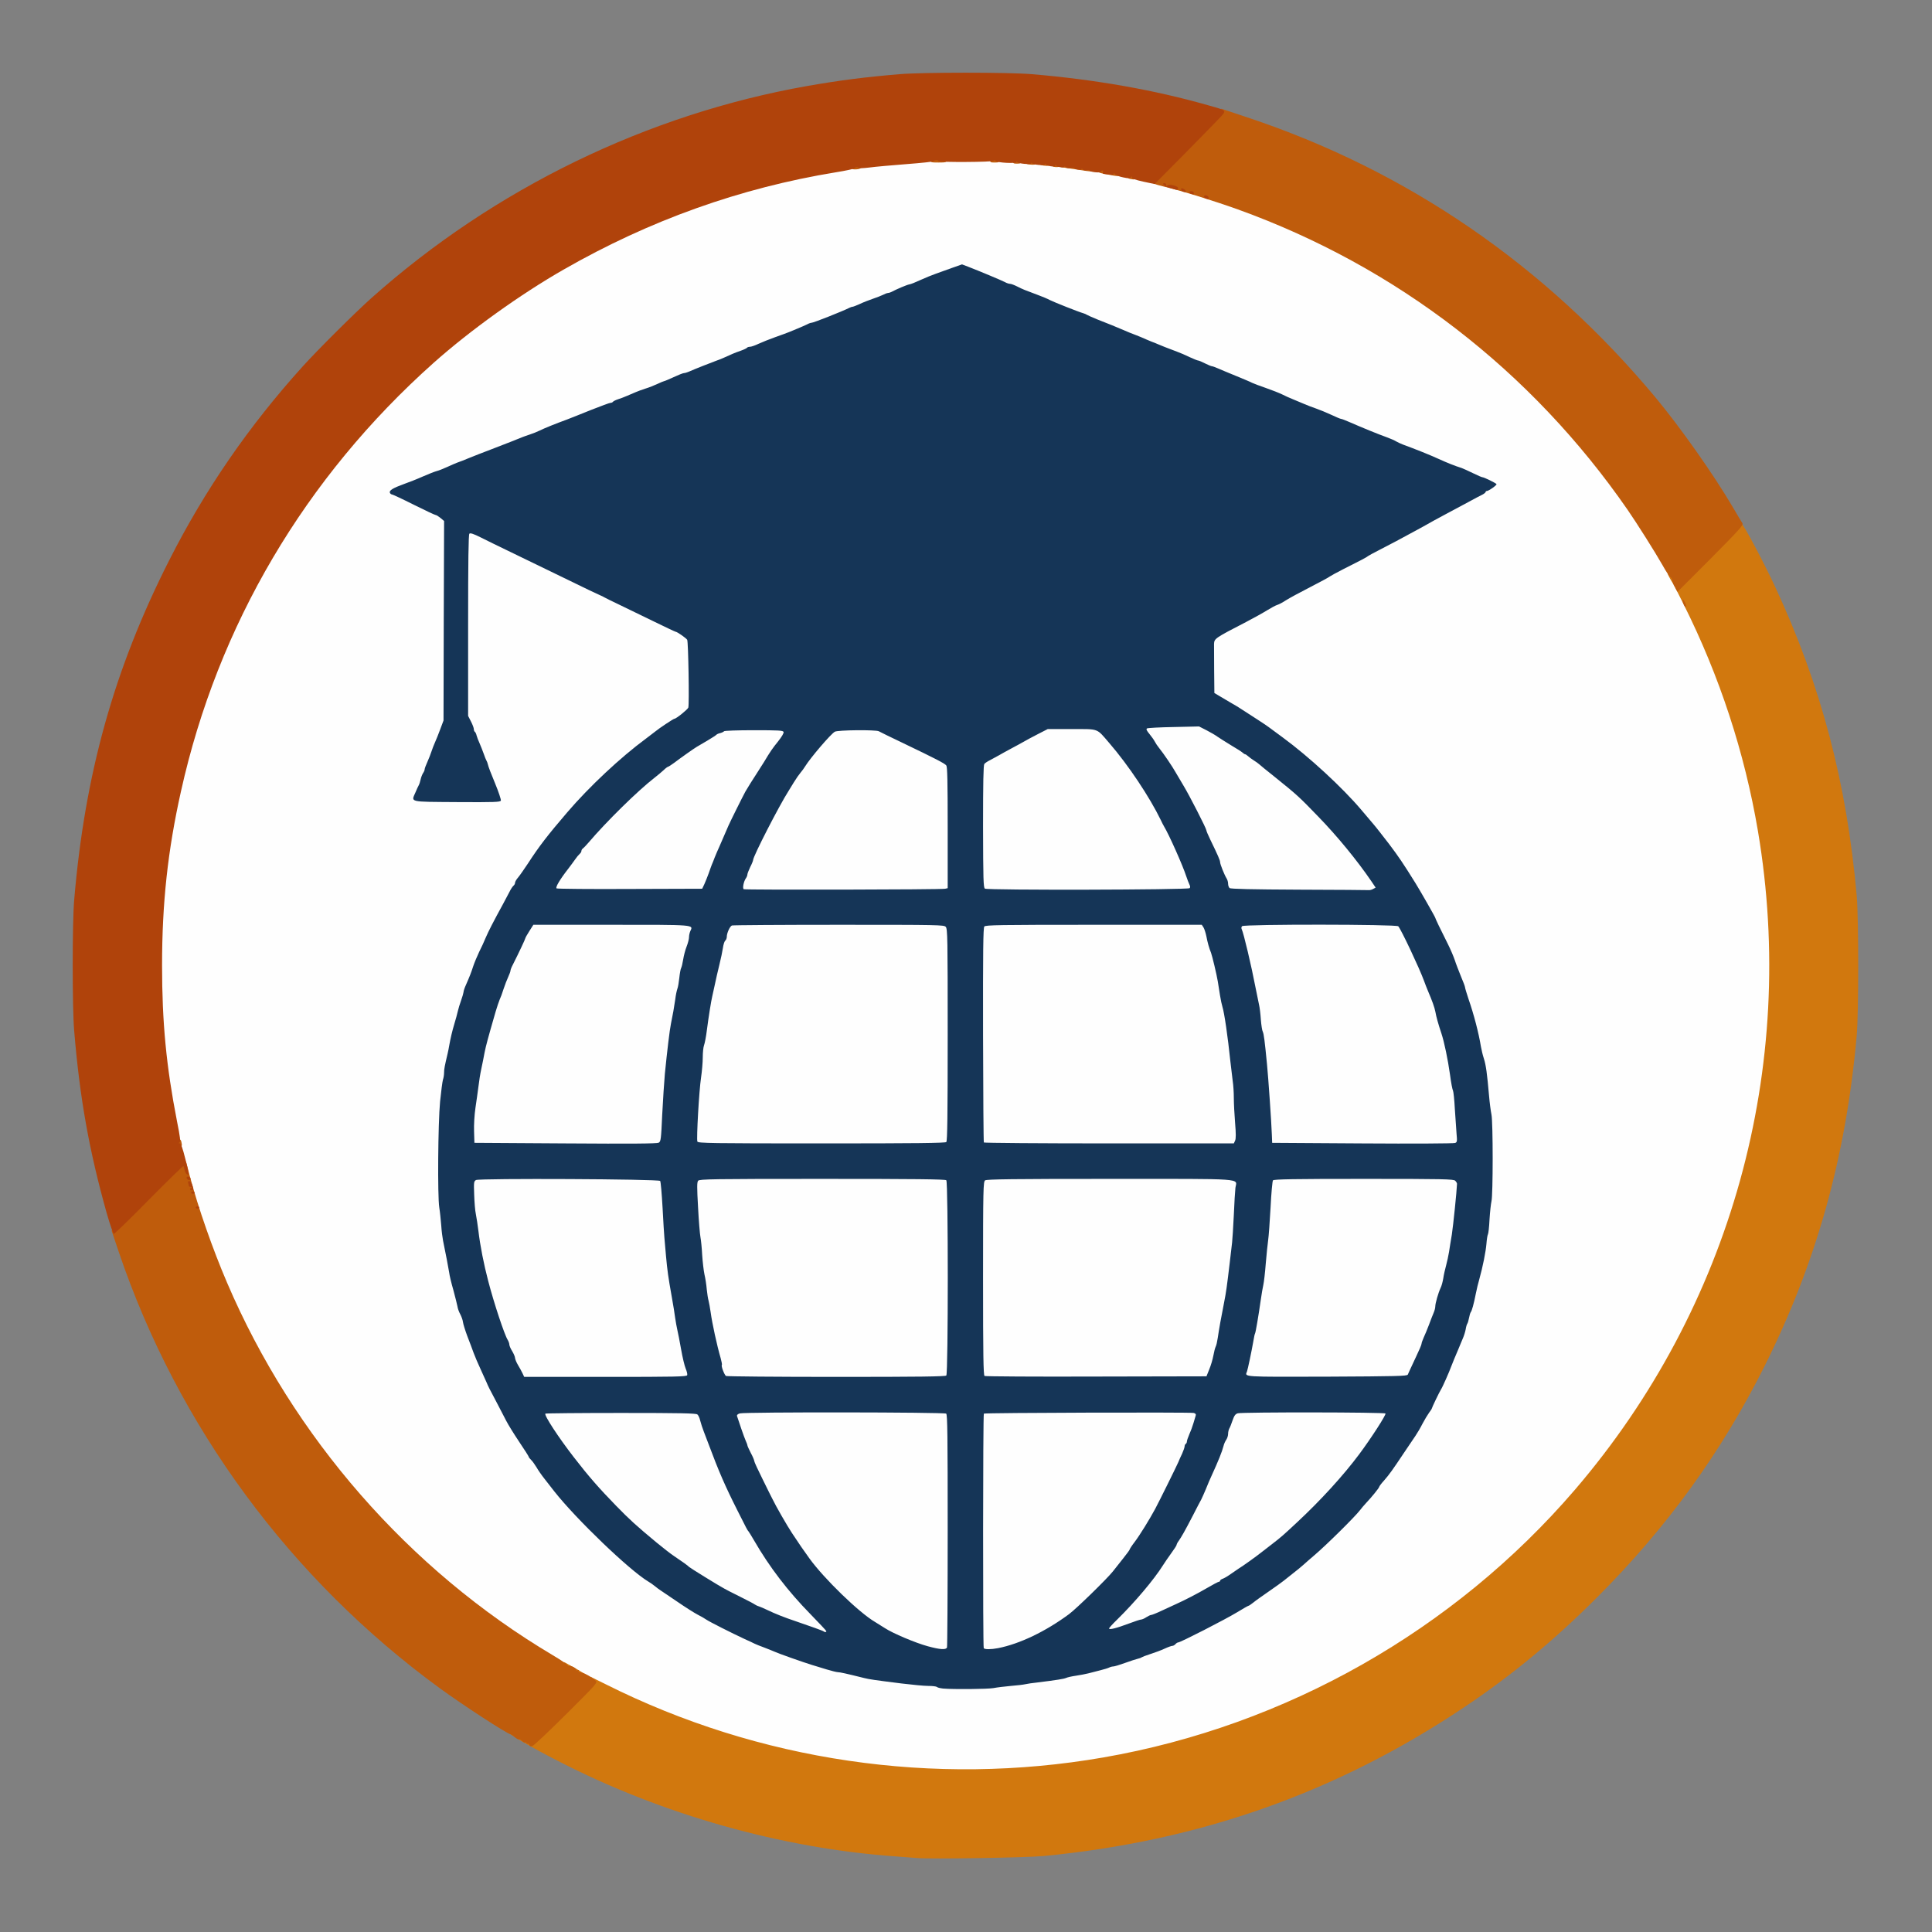 <svg xmlns="http://www.w3.org/2000/svg" style="transform: none; transform-origin: 50% 50%; cursor: move;" width="40" height="40" viewBox="0 0 16880 16880">
  <rect x="0" y="0" width="16880" height="16880" fill="#808080" stroke="none"/>
  <g id="l2FkV4CplD5yT3WNAwwmiOr" fill="rgb(254,254,254)" style="transform: none;">
    <g style="transform: none;">
      <path id="ps9rxqLh3" d="M8030 15480 c-473 -28 -882 -90 -1340 -205 -1911 -478 -3537 -1747 -4474 -3493 -468 -871 -733 -1791 -818 -2837 -16 -195 -15 -827 1 -1025 113 -1410 577 -2648 1405 -3748 644 -856 1491 -1560 2456 -2042 837 -418 1667 -649 2614 -727 249 -20 830 -23 1066 -4 698 54 1283 177 1907 402 1605 578 2919 1697 3761 3200 425 759 715 1647 826 2529 75 595 72 1289 -9 1885 -143 1042 -528 2062 -1108 2935 -840 1263 -2045 2207 -3477 2725 -573 207 -1169 336 -1800 391 -207 18 -804 26 -1010 14z m620 -761 c30 -6 98 -14 152 -19 53 -4 110 -11 127 -15 17 -4 64 -11 104 -15 168 -21 233 -31 252 -40 11 -5 49 -14 85 -19 36 -5 85 -15 110 -21 25 -7 72 -19 105 -27 33 -8 68 -19 77 -24 10 -5 26 -9 35 -9 10 0 56 -14 103 -31 47 -17 96 -33 110 -36 14 -3 30 -9 35 -13 6 -4 40 -17 77 -29 38 -12 92 -32 122 -46 30 -14 61 -25 69 -25 8 0 20 -7 27 -15 7 -8 18 -15 24 -15 20 0 412 -201 514 -263 51 -31 96 -57 100 -57 4 0 23 -13 42 -28 19 -16 80 -59 135 -97 55 -38 114 -80 131 -94 17 -14 55 -44 83 -66 29 -22 69 -55 89 -73 20 -19 63 -55 94 -82 105 -89 355 -336 401 -396 12 -16 35 -43 50 -59 51 -54 117 -135 117 -144 0 -4 19 -30 43 -56 47 -54 74 -92 176 -245 39 -58 83 -123 98 -145 15 -22 43 -69 61 -105 19 -36 45 -79 58 -97 13 -17 24 -34 24 -37 0 -7 67 -146 80 -166 13 -19 73 -155 89 -200 7 -19 19 -48 26 -65 7 -16 24 -57 38 -90 13 -33 32 -76 40 -96 9 -21 19 -54 23 -75 3 -22 10 -43 14 -49 4 -5 11 -28 15 -50 4 -22 11 -45 15 -50 10 -12 26 -69 45 -165 7 -36 20 -90 29 -120 32 -115 57 -242 63 -312 3 -40 9 -77 13 -83 4 -5 11 -65 15 -133 4 -68 11 -138 16 -155 13 -44 12 -641 -1 -703 -6 -27 -15 -98 -20 -159 -17 -193 -27 -269 -45 -325 -10 -30 -21 -77 -26 -105 -19 -118 -62 -283 -109 -418 -16 -49 -30 -94 -30 -101 0 -6 -16 -50 -36 -96 -19 -47 -44 -111 -54 -143 -11 -32 -37 -93 -58 -135 -70 -139 -112 -227 -112 -233 0 -6 -136 -244 -173 -303 -107 -172 -147 -231 -230 -341 -55 -71 -116 -150 -138 -175 -21 -25 -69 -81 -106 -125 -164 -194 -458 -465 -686 -632 -62 -45 -116 -86 -122 -90 -5 -5 -48 -33 -95 -64 -47 -30 -105 -68 -130 -84 -25 -17 -52 -33 -60 -38 -8 -4 -35 -20 -60 -35 -25 -15 -64 -38 -88 -52 l-42 -25 -2 -200 c-4 -327 -5 -312 17 -334 21 -20 65 -45 263 -147 67 -35 150 -81 185 -103 34 -21 73 -42 87 -46 14 -4 48 -22 75 -40 28 -18 122 -69 210 -114 88 -45 167 -88 175 -95 8 -6 58 -33 110 -60 146 -73 215 -109 220 -116 3 -3 52 -30 109 -59 57 -29 120 -62 140 -73 20 -11 77 -42 126 -68 82 -44 133 -72 205 -113 14 -8 66 -36 115 -62 50 -26 133 -71 185 -99 52 -28 107 -58 123 -65 15 -8 27 -18 27 -23 0 -4 6 -8 13 -8 7 0 18 -5 25 -12 9 -9 5 -16 -18 -30 -17 -10 -37 -18 -44 -18 -8 0 -47 -16 -87 -36 -41 -20 -85 -40 -99 -45 -60 -19 -121 -43 -200 -79 -76 -35 -209 -88 -313 -126 -21 -8 -48 -21 -60 -28 -12 -8 -49 -24 -82 -36 -78 -28 -212 -83 -329 -134 -32 -14 -63 -26 -69 -26 -6 0 -44 -16 -84 -35 -41 -19 -101 -44 -133 -55 -33 -11 -79 -29 -102 -39 -24 -10 -68 -29 -98 -41 -30 -12 -75 -32 -100 -45 -25 -12 -88 -37 -140 -55 -52 -18 -106 -38 -120 -45 -14 -8 -77 -34 -140 -60 -63 -26 -134 -55 -158 -66 -23 -10 -47 -19 -53 -19 -6 0 -33 -11 -61 -25 -27 -14 -54 -25 -60 -25 -6 0 -40 -14 -75 -30 -35 -17 -83 -38 -106 -46 -98 -37 -134 -51 -171 -67 -21 -9 -40 -17 -42 -17 -2 0 -27 -11 -56 -23 -29 -13 -69 -30 -88 -37 -35 -13 -78 -30 -135 -55 -36 -16 -103 -43 -210 -85 -44 -18 -84 -36 -90 -40 -5 -4 -19 -10 -30 -13 -40 -11 -259 -98 -294 -116 -20 -11 -63 -29 -96 -41 -124 -46 -141 -53 -186 -76 -26 -13 -54 -24 -64 -24 -9 0 -29 -6 -43 -14 -39 -21 -216 -96 -289 -122 l-62 -22 -68 24 c-37 14 -94 34 -127 45 -32 11 -97 38 -144 60 -46 21 -91 39 -99 39 -13 0 -102 37 -145 61 -10 5 -23 9 -30 9 -7 0 -26 7 -43 16 -16 8 -57 24 -90 35 -33 11 -84 31 -113 45 -29 13 -57 24 -62 24 -6 0 -18 4 -28 9 -59 30 -314 131 -331 131 -7 0 -25 6 -39 14 -15 7 -52 24 -82 36 -30 12 -64 27 -75 31 -11 5 -63 24 -117 43 -53 19 -121 46 -151 60 -29 14 -63 26 -75 26 -11 0 -23 4 -26 9 -3 4 -27 16 -53 25 -52 18 -89 34 -143 59 -19 9 -53 23 -75 30 -46 17 -184 71 -233 93 -18 8 -39 14 -47 14 -8 0 -48 16 -89 35 -41 19 -79 35 -83 35 -4 0 -30 11 -58 24 -27 13 -75 32 -105 41 -30 10 -68 23 -85 31 -16 7 -50 21 -75 32 -25 11 -62 25 -82 31 -21 7 -40 17 -43 22 -4 5 -13 9 -22 9 -8 0 -83 28 -167 61 -83 34 -178 71 -211 84 -101 37 -198 76 -240 97 -22 11 -60 26 -85 34 -25 8 -54 19 -65 23 -33 14 -142 57 -270 106 -66 25 -154 59 -195 76 -41 17 -88 35 -105 41 -16 6 -52 21 -80 34 -27 13 -78 33 -112 44 -35 11 -98 36 -140 56 -43 20 -98 42 -123 50 -113 37 -120 27 77 125 98 49 183 89 190 89 6 0 25 12 42 26 l31 26 -3 901 -2 902 -28 75 c-15 41 -36 93 -46 115 -10 22 -24 58 -31 80 -7 22 -23 63 -36 92 -13 28 -24 58 -24 65 0 8 -6 22 -14 33 -7 11 -17 36 -21 55 -4 19 -11 41 -16 50 -20 39 -39 84 -36 87 2 2 157 2 344 1 l340 -3 -50 -120 c-27 -66 -52 -131 -54 -145 -3 -14 -9 -29 -13 -35 -3 -5 -15 -32 -24 -60 -10 -27 -26 -69 -36 -91 -11 -23 -22 -54 -26 -68 -3 -14 -10 -29 -15 -32 -5 -3 -9 -13 -9 -23 0 -10 -11 -40 -25 -67 l-25 -49 0 -821 c0 -624 3 -823 12 -832 22 -22 66 -13 155 32 48 24 158 78 243 119 161 78 548 266 705 342 50 24 97 46 105 49 8 3 22 10 30 15 8 5 67 34 130 64 63 31 199 96 301 146 102 50 189 91 193 91 11 0 90 54 103 70 8 11 12 103 12 328 0 172 -2 319 -5 327 -6 15 -108 95 -122 95 -8 0 -136 85 -164 109 -7 6 -46 36 -85 65 -110 81 -145 110 -308 257 -287 260 -538 550 -722 833 -32 48 -70 103 -86 121 -15 18 -27 39 -27 48 0 8 -6 20 -14 26 -8 7 -24 31 -35 54 -12 23 -36 69 -54 102 -85 155 -130 243 -153 297 -13 32 -39 89 -58 126 -18 38 -41 93 -51 123 -19 59 -31 89 -63 162 -12 26 -22 55 -22 65 -1 9 -10 42 -21 72 -11 30 -24 73 -29 95 -5 22 -18 72 -30 110 -11 39 -29 113 -40 165 -11 52 -26 126 -35 165 -8 38 -15 83 -15 99 0 16 -4 43 -10 60 -5 17 -16 101 -25 186 -18 181 -22 768 -6 870 5 36 12 106 16 155 3 50 11 110 16 135 26 121 51 250 59 300 4 30 20 98 35 150 15 52 29 109 32 125 3 17 16 52 29 79 13 28 24 59 24 71 0 11 14 56 31 100 17 44 41 109 54 145 12 36 41 106 64 155 23 50 47 101 53 115 12 30 26 58 91 180 27 52 63 121 80 154 16 32 67 114 113 183 46 68 84 128 84 132 0 4 9 16 20 26 11 10 32 39 47 64 14 25 46 71 70 101 24 30 62 79 85 109 192 244 658 691 822 789 16 9 43 28 60 42 17 14 38 30 47 35 9 6 74 50 145 98 71 49 152 100 179 114 28 14 61 33 75 43 27 19 223 118 335 170 39 17 78 36 88 41 9 5 47 20 85 34 37 14 76 30 87 35 23 12 257 95 330 117 28 8 85 26 128 39 43 13 87 24 98 24 17 0 73 12 229 51 49 12 83 17 330 48 91 11 194 21 231 21 36 0 69 4 75 9 5 6 29 11 54 14 92 8 327 5 380 -4z"/>
      <path id="p188PKExw1" d="M8075 14413 c-107 -29 -305 -113 -372 -157 -27 -17 -66 -42 -88 -55 -139 -81 -447 -380 -573 -555 -68 -95 -70 -98 -152 -221 -43 -65 -141 -235 -171 -298 -8 -15 -47 -93 -86 -173 -40 -80 -73 -151 -73 -159 0 -7 -13 -39 -30 -70 -16 -31 -30 -62 -30 -67 0 -5 -7 -24 -15 -41 -32 -71 -77 -214 -79 -251 -1 -35 2 -41 24 -47 14 -4 437 -7 940 -8 700 -1 919 2 928 11 9 9 12 256 12 1049 0 571 -3 1044 -6 1053 -9 24 -121 19 -229 -11z"/>
      <path id="pUdQhiOqm" d="M8564 14429 c-8 -13 -6 -2101 2 -2109 8 -7 1863 -12 1892 -5 22 5 23 10 19 53 -5 57 -27 131 -56 194 -11 26 -21 54 -21 62 0 8 -4 18 -10 21 -5 3 -10 13 -10 22 0 9 -10 37 -21 62 -12 25 -28 60 -34 76 -16 37 -166 341 -203 410 -48 89 -134 229 -179 288 -24 31 -43 61 -43 65 0 4 -27 41 -60 82 -33 41 -72 91 -87 110 -49 62 -317 324 -383 373 -204 151 -431 260 -620 297 -65 13 -178 12 -186 -1z"/>
      <path id="p166I4ZRRK" d="M7167 14284 c-6 -6 -115 -45 -247 -90 -90 -30 -177 -64 -245 -97 -27 -13 -61 -28 -74 -32 -14 -4 -29 -12 -35 -16 -6 -5 -56 -32 -111 -59 -55 -27 -107 -54 -115 -58 -8 -5 -27 -15 -43 -23 -41 -21 -301 -182 -307 -189 -5 -8 -68 -53 -130 -94 -33 -22 -89 -66 -155 -120 -177 -147 -232 -197 -352 -320 -309 -316 -623 -736 -623 -831 0 -31 3 -35 33 -40 17 -3 327 -5 688 -3 524 2 659 6 672 16 9 7 20 32 25 55 6 23 20 67 32 97 12 30 30 78 40 105 89 239 147 372 252 580 34 66 68 134 76 150 9 17 18 32 22 35 3 3 25 39 49 80 134 232 295 442 492 643 129 132 139 145 139 179 0 37 -1 38 -38 38 -21 0 -41 -3 -45 -6z"/>
      <path id="pKOEiKofz" d="M9660 14231 c0 -39 5 -47 69 -109 156 -153 323 -350 402 -476 14 -23 47 -70 72 -105 26 -35 47 -68 47 -73 0 -5 8 -22 19 -36 25 -36 53 -85 124 -222 32 -63 65 -126 73 -140 7 -14 25 -54 40 -90 14 -36 36 -87 49 -115 59 -129 92 -210 105 -261 4 -18 15 -42 24 -55 9 -13 16 -36 16 -51 0 -16 5 -36 10 -46 6 -9 19 -42 29 -72 16 -46 24 -56 49 -62 17 -5 327 -7 689 -6 l658 3 3 38 c3 33 -7 54 -85 170 -204 307 -402 539 -694 811 -120 112 -136 126 -214 186 -38 30 -74 58 -80 62 -60 48 -178 132 -213 153 -9 6 -39 26 -67 46 -28 20 -60 39 -73 43 -12 4 -22 12 -22 17 0 5 -5 9 -11 9 -5 0 -51 24 -102 54 -84 49 -196 107 -272 141 -16 8 -69 32 -117 54 -48 23 -93 41 -100 41 -7 0 -26 9 -43 20 -16 11 -36 20 -44 20 -7 0 -62 18 -122 40 -59 22 -133 43 -164 46 l-55 7 0 -42z"/>
      <path id="pcVYFX6Hh" d="M4535 12028 c-9 -18 -26 -51 -40 -73 -13 -22 -24 -49 -25 -60 0 -11 -12 -38 -25 -60 -14 -22 -25 -48 -25 -58 0 -10 -7 -28 -14 -40 -27 -41 -120 -320 -171 -517 -38 -145 -70 -307 -85 -435 -6 -49 -16 -115 -22 -145 -7 -30 -14 -121 -16 -202 -3 -139 -2 -147 17 -158 14 -7 268 -10 841 -8 670 3 822 5 829 16 4 8 11 80 15 160 9 186 43 598 55 677 5 33 20 114 31 180 12 66 25 147 29 180 5 33 13 80 19 105 6 25 21 101 33 170 12 69 30 145 40 169 19 44 24 87 13 115 -6 14 -80 16 -745 16 l-739 0 -15 -32z"/>
      <path id="pPHJMcLly" d="M6313 12052 c-16 -10 -33 -56 -43 -117 -5 -27 -13 -68 -18 -90 -35 -145 -65 -290 -73 -350 -5 -38 -14 -83 -18 -100 -5 -16 -12 -61 -16 -100 -3 -38 -12 -97 -20 -130 -7 -33 -16 -109 -20 -168 -3 -59 -10 -131 -16 -160 -11 -61 -29 -336 -29 -458 0 -53 5 -90 12 -97 17 -17 2209 -17 2226 0 17 17 17 1749 0 1766 -9 9 -243 12 -992 12 -540 0 -986 -4 -993 -8z"/>
      <path id="pZmr7UOYN" d="M8572 12051 c-11 -6 -13 -173 -13 -882 0 -821 1 -874 17 -886 14 -10 238 -13 1120 -13 1018 0 1104 1 1119 17 15 14 16 30 10 112 -4 53 -11 173 -16 266 -5 94 -11 193 -14 220 -3 28 -13 109 -21 180 -24 202 -31 254 -49 345 -25 125 -45 237 -55 307 -5 34 -13 70 -19 80 -5 10 -14 45 -20 78 -6 33 -22 87 -36 120 l-24 60 -993 2 c-546 2 -999 -1 -1006 -6z"/>
      <path id="pwGCipLUM" d="M10864 12045 c-8 -20 0 -82 25 -200 12 -55 26 -127 32 -159 5 -33 12 -63 15 -67 5 -9 30 -155 49 -289 7 -52 18 -113 23 -135 5 -22 15 -105 21 -185 7 -80 16 -172 21 -205 5 -33 14 -161 21 -285 6 -124 16 -231 21 -237 8 -10 185 -13 824 -13 910 0 844 -6 844 73 -1 77 -29 371 -45 472 -9 55 -21 125 -25 155 -5 30 -16 82 -25 115 -9 33 -21 84 -25 114 -5 30 -15 68 -24 85 -20 43 -46 133 -46 162 0 13 -7 38 -15 56 -8 18 -26 65 -40 103 -15 39 -35 88 -46 111 -10 23 -19 47 -19 55 0 8 -21 57 -46 109 -25 52 -50 106 -56 120 -6 14 -14 32 -18 40 -6 13 -100 15 -734 18 -637 2 -727 0 -732 -13z"/>
      <path id="p0BgU3n38" d="M4910 10020 l-795 -5 -3 -130 c-2 -83 2 -168 12 -235 9 -58 20 -141 26 -185 5 -44 16 -114 25 -155 9 -41 22 -106 29 -145 13 -63 26 -113 96 -355 12 -41 28 -88 35 -105 8 -16 24 -59 35 -95 12 -36 30 -83 41 -106 10 -22 19 -46 19 -53 0 -6 8 -29 19 -49 55 -109 111 -228 111 -235 0 -4 16 -32 35 -62 l35 -55 709 0 c612 0 710 2 721 15 17 21 -2 161 -34 245 -10 25 -22 71 -27 103 -5 32 -13 66 -18 75 -5 9 -12 48 -16 87 -4 38 -11 80 -17 95 -5 14 -14 54 -18 90 -10 71 -22 137 -38 215 -10 49 -30 210 -52 425 -6 58 -16 215 -22 350 -10 224 -12 247 -30 263 -12 10 -33 16 -52 15 -17 -2 -389 -5 -826 -8z"/>
      <path id="pminVafPr" d="M11875 10020 l-790 -5 -3 -75 c-11 -290 -61 -861 -79 -896 -6 -10 -13 -58 -17 -107 -3 -48 -11 -106 -16 -130 -5 -23 -23 -109 -40 -192 -41 -205 -54 -264 -85 -375 -15 -52 -29 -110 -32 -128 -11 -66 -53 -62 722 -62 550 0 705 3 712 13 28 34 184 366 223 472 12 33 28 74 35 90 40 94 58 145 66 185 8 45 24 103 53 190 24 72 56 225 75 360 9 70 21 132 26 140 4 7 12 77 16 154 5 78 11 188 15 245 6 94 5 106 -11 118 -11 7 -33 12 -49 11 -17 -2 -386 -5 -821 -8z"/>
      <path id="pJgLIQ4gZ" d="M6063 10003 c-10 -25 16 -514 32 -618 8 -49 14 -127 15 -172 0 -45 5 -94 11 -110 6 -15 18 -75 25 -133 14 -109 38 -260 47 -295 3 -11 13 -56 22 -100 9 -44 27 -123 40 -175 13 -52 27 -119 31 -147 4 -29 13 -58 20 -64 8 -6 14 -22 14 -34 0 -33 27 -92 45 -99 9 -3 443 -6 964 -6 906 0 949 1 964 18 16 17 17 99 17 973 0 730 -3 958 -12 967 -9 9 -272 12 -1120 12 -1035 0 -1109 -1 -1115 -17z"/>
      <path id="p1Gp3YQ7QH" d="M8567 10013 c-3 -5 -6 -441 -8 -969 -3 -795 -1 -964 10 -978 12 -15 101 -16 987 -16 l974 0 15 23 c8 13 19 48 25 77 10 53 24 104 41 145 10 27 49 188 59 250 4 28 13 82 19 120 6 39 16 84 21 100 17 53 47 259 70 480 6 55 15 130 20 168 6 37 10 100 10 140 0 39 5 149 12 244 9 131 9 178 0 197 l-12 26 -1119 0 c-616 0 -1122 -3 -1124 -7z"/>
      <path id="pwqxZzriG" d="M6468 7798 c-16 -9 -3 -122 16 -150 9 -12 16 -29 16 -38 0 -8 12 -37 25 -65 14 -27 25 -55 25 -61 0 -32 229 -478 310 -604 5 -8 26 -42 46 -75 20 -33 47 -71 59 -85 12 -14 30 -38 40 -55 45 -73 224 -283 259 -302 26 -15 417 -18 444 -4 9 6 103 51 207 101 296 142 369 180 383 198 9 12 12 143 12 574 l0 558 -22 5 c-34 7 -1808 11 -1820 3z"/>
      <path id="p1Ftpe03qq" d="M8575 7794 c-13 -10 -15 -81 -17 -573 0 -428 2 -564 11 -575 7 -8 31 -25 54 -36 23 -12 58 -31 77 -42 19 -11 67 -38 105 -58 39 -20 88 -48 110 -60 22 -13 78 -43 125 -67 l84 -43 239 0 c276 0 244 -11 358 121 168 194 354 474 451 674 10 22 23 47 28 55 45 73 167 347 196 440 9 30 21 59 25 65 14 15 11 95 -4 101 -8 3 -422 6 -920 7 -657 1 -911 -1 -922 -9z"/>
      <path id="pSTmzddzB" d="M11321 7803 c-418 -2 -598 -6 -608 -14 -7 -6 -13 -23 -13 -38 0 -15 -6 -35 -13 -46 -18 -28 -57 -124 -57 -143 0 -15 -18 -57 -86 -197 -19 -39 -34 -75 -34 -81 0 -15 -150 -309 -201 -392 -24 -41 -53 -90 -65 -110 -28 -51 -108 -169 -147 -217 -13 -16 -30 -41 -37 -55 -7 -14 -28 -44 -47 -67 -27 -32 -34 -49 -31 -75 3 -32 5 -33 58 -40 30 -3 149 -6 263 -7 l208 -1 62 32 c34 17 76 41 92 53 17 12 71 46 120 76 50 29 96 59 103 66 7 7 17 13 21 13 4 0 16 8 27 18 10 9 33 26 49 36 17 10 37 25 45 32 8 8 71 59 140 114 195 157 210 171 380 347 166 171 337 379 455 554 71 106 56 153 -48 147 -23 -2 -309 -4 -636 -5z"/>
      <path id="p18OL5zxAD" d="M4833 7793 c-38 -15 0 -102 102 -233 19 -25 46 -61 59 -80 13 -19 31 -41 40 -49 9 -7 16 -19 16 -27 0 -7 6 -17 13 -21 6 -4 27 -26 46 -48 160 -188 435 -458 580 -570 28 -22 64 -52 80 -67 16 -16 33 -28 38 -29 4 0 28 -16 53 -34 55 -42 174 -126 198 -140 9 -6 51 -30 92 -54 41 -25 77 -48 78 -53 2 -4 8 -8 14 -8 5 0 24 -7 42 -15 27 -13 78 -15 311 -13 l280 3 3 43 c3 39 -2 49 -51 110 -46 58 -66 86 -122 180 -6 9 -28 44 -49 77 -51 78 -98 154 -114 182 -28 52 -132 261 -148 298 -20 47 -48 111 -78 180 -13 28 -31 70 -41 95 -9 25 -21 54 -26 65 -4 11 -17 45 -27 75 -11 30 -28 73 -38 95 l-19 40 -660 2 c-363 1 -666 -1 -672 -4z"/>
    </g>
  </g>
  <g id="l6ZglMvegpnwV86MZuPynoo" fill="rgb(209,120,14)" style="transform: none;">
    <g style="transform: none;">
      <path id="pjJeYYylO" d="M8015 16234 c-22 -2 -110 -9 -195 -15 -990 -70 -2037 -366 -2940 -831 -241 -123 -440 -239 -440 -255 0 -8 13 -13 35 -13 28 0 35 4 35 20 0 16 7 20 35 20 24 0 35 5 35 15 0 9 9 15 23 15 12 0 29 5 37 10 12 7 69 -45 268 -243 208 -208 252 -257 252 -279 l0 -28 133 66 c1338 671 2867 896 4347 639 1596 -277 3067 -1112 4121 -2340 1364 -1591 1947 -3689 1598 -5755 -116 -684 -335 -1353 -649 -1980 l-71 -141 60 -67 c33 -37 159 -166 280 -287 180 -179 224 -218 237 -210 22 14 195 340 294 553 401 862 625 1712 712 2697 18 201 18 1027 0 1225 -94 1057 -351 1978 -804 2884 -377 753 -853 1411 -1463 2021 -372 373 -747 683 -1162 961 -1112 745 -2311 1169 -3673 1300 -154 15 -991 28 -1105 18z"/>
      <path id="pra0j9TCS" d="M5013 14633 c-7 -2 -13 -13 -13 -24 0 -15 -7 -19 -35 -19 -33 0 -35 -2 -35 -34 l0 -34 90 50 c50 27 90 54 90 59 0 9 -75 11 -97 2z"/>
      <path id="p7N4Lf3M9" d="M14596 5064 c-14 -26 -26 -48 -26 -51 0 -2 15 -3 33 -1 31 3 32 5 35 51 2 26 -1 47 -7 47 -5 0 -21 -21 -35 -46z"/>
    </g>
  </g>
  <g id="l6CjUGezK3u2u1hMosWUuDT" fill="rgb(191,92,12)" style="transform: none;">
    <g style="transform: none;">
      <path id="pFbIoRN7L" d="M4624 15246 c-3 -9 -10 -13 -15 -10 -5 3 -9 0 -9 -6 0 -6 -4 -9 -10 -5 -5 3 -18 -3 -28 -13 -10 -10 -23 -17 -28 -15 -6 2 -22 -7 -36 -19 -14 -13 -32 -24 -39 -26 -37 -9 -411 -252 -614 -400 -1308 -954 -2291 -2290 -2807 -3813 l-63 -187 295 -298 c242 -245 300 -300 325 -302 l30 -3 34 128 c73 276 199 636 325 930 577 1349 1589 2508 2843 3253 78 46 139 88 136 94 -3 5 -1 6 5 2 15 -9 75 22 67 34 -4 6 1 7 11 3 12 -4 15 -3 10 5 -5 8 0 12 14 12 24 0 104 44 134 74 18 18 13 24 -255 291 -151 150 -284 276 -297 280 -15 4 -24 2 -28 -9z"/>
      <path id="p126sf5LUp" d="M1530 9985 c0 -30 3 -35 24 -35 16 0 26 7 30 23 10 40 7 47 -24 47 -28 0 -30 -3 -30 -35z"/>
      <path id="p11o3v6C40" d="M14710 5280 c-18 -43 -7 -57 12 -16 10 19 13 38 9 40 -5 3 -14 -7 -21 -24z"/>
      <path id="p11rOHBgUw" d="M14633 5130 c-13 -21 -23 -48 -23 -60 0 -11 -6 -23 -14 -26 -8 -3 -40 -51 -71 -107 -66 -116 -222 -363 -304 -482 -842 -1217 -2019 -2125 -3405 -2625 -215 -77 -492 -163 -648 -200 -84 -21 -98 -27 -98 -44 0 -13 89 -111 253 -276 139 -140 274 -279 300 -308 l48 -52 222 74 c1399 464 2607 1293 3569 2446 216 259 509 674 677 960 40 69 79 133 85 142 9 16 -28 57 -277 308 -159 159 -289 290 -290 290 -1 0 -12 -18 -24 -40z"/>
      <path id="p1fx5mhIF" d="M9873 1563 c-16 -3 -23 -11 -23 -29 0 -21 5 -24 35 -24 32 0 35 2 35 30 0 30 -3 32 -47 23z"/>
      <path id="pYxAQ1CcV" d="M9668 1523 c-72 -14 -78 -17 -78 -39 0 -21 4 -24 40 -24 29 0 40 4 40 15 0 12 9 13 46 8 48 -6 64 3 64 40 0 20 -8 20 -112 0z"/>
      <path id="pav1hQc5a" d="M9395 1479 c-66 -10 -121 -18 -122 -18 -2 -1 -3 -10 -3 -21 0 -16 7 -20 35 -20 19 0 35 5 35 11 0 5 5 7 11 3 6 -3 53 -1 105 6 89 12 94 14 94 36 0 28 7 28 -155 3z"/>
      <path id="pnyQgbikt" d="M7440 1455 c0 -23 4 -25 45 -25 37 0 45 3 45 19 0 21 -19 31 -61 31 -24 0 -29 -4 -29 -25z"/>
      <path id="p175nPEYb3" d="M9197 1453 c-4 -3 -7 -15 -7 -25 0 -14 8 -18 35 -18 31 0 35 3 35 25 0 21 -5 25 -28 25 -16 0 -32 -3 -35 -7z"/>
      <path id="p4BfuZgLi" d="M9098 1443 c-10 -2 -18 -10 -18 -18 0 -16 22 -25 61 -25 24 0 29 4 29 25 0 21 -5 25 -27 24 -16 -1 -36 -3 -45 -6z"/>
      <path id="p1H0PiysxJ" d="M8973 1433 c-18 -7 -16 -30 3 -37 9 -3 29 -6 45 -6 24 0 29 4 29 25 0 22 -4 25 -32 24 -18 0 -39 -3 -45 -6z"/>
      <path id="pIrH40xXJ" d="M8850 1405 c0 -22 4 -25 35 -25 31 0 35 3 35 25 0 22 -4 25 -35 25 -31 0 -35 -3 -35 -25z"/>
      <path id="pMV1pScmj" d="M8130 1395 c0 -22 4 -25 39 -25 67 0 101 11 101 31 0 17 -8 19 -70 19 -68 0 -70 -1 -70 -25z"/>
      <path id="pSvGtiwih" d="M8650 1395 c0 -22 4 -25 40 -25 36 0 40 3 40 25 0 23 -4 25 -40 25 -36 0 -40 -2 -40 -25z"/>
    </g>
  </g>
  <g id="l1ly4bQZOtq1yahhbJgeas2" fill="rgb(176,67,11)" style="transform: none;">
    <g style="transform: none;">
      <path id="pUCQI04Zh" d="M932 10598 c-153 -545 -235 -1002 -284 -1593 -17 -200 -17 -942 0 -1140 93 -1104 349 -2019 828 -2965 313 -619 698 -1178 1170 -1700 134 -148 458 -470 599 -596 1074 -957 2410 -1606 3810 -1853 281 -49 496 -77 805 -103 203 -17 952 -17 1155 0 556 47 1073 138 1545 273 166 47 161 40 88 118 -34 36 -174 179 -311 318 l-249 251 -99 -21 c-72 -16 -99 -26 -99 -37 0 -12 -2 -12 -9 -2 -7 12 -19 12 -67 2 -33 -6 -65 -19 -71 -28 -8 -10 -13 -11 -13 -4 0 8 -10 11 -27 8 -16 -2 -38 -5 -50 -5 -16 -1 -21 -6 -17 -16 4 -8 2 -15 -4 -15 -6 0 -12 5 -14 11 -4 12 -98 2 -98 -11 0 -4 -12 -5 -26 -2 -16 3 -30 -1 -35 -9 -5 -8 -9 -9 -9 -3 0 6 -13 9 -30 6 -16 -2 -30 -7 -30 -11 0 -4 -16 -5 -36 -3 -24 3 -39 0 -45 -9 -5 -8 -9 -9 -9 -3 0 14 -62 5 -72 -10 -6 -8 -8 -8 -8 1 0 15 -71 5 -82 -11 -5 -6 -8 -7 -8 -1 0 14 -103 6 -112 -9 -5 -7 -8 -7 -8 0 0 14 -113 5 -122 -10 -6 -8 -8 -8 -8 0 0 15 -172 6 -182 -10 -5 -7 -11 -8 -15 -1 -9 12 -483 14 -483 3 0 -11 -37 -10 -42 0 -1 5 -109 16 -238 26 -129 10 -277 23 -327 30 -51 6 -93 8 -93 4 0 -11 -28 -10 -32 1 -1 6 -75 22 -163 36 -838 137 -1630 420 -2380 850 -378 216 -818 532 -1135 814 -1124 1002 -1887 2294 -2209 3746 -115 514 -165 975 -165 1520 0 498 37 882 130 1359 29 144 33 181 22 187 -10 7 -10 9 2 9 11 0 25 38 50 138 31 121 33 138 18 134 -9 -2 -20 -18 -24 -36 -3 -17 -8 -34 -11 -38 -2 -4 -137 127 -300 292 -162 165 -301 300 -308 300 -6 0 -33 -77 -63 -182z"/>
      <path id="prDk4KbPs" d="M1710 10550 c0 -5 7 -10 15 -10 8 0 15 5 15 10 0 6 -7 10 -15 10 -8 0 -15 -4 -15 -10z"/>
      <path id="pCl1HlAaD" d="M1670 10420 c0 -5 7 -10 15 -10 8 0 15 5 15 10 0 6 -7 10 -15 10 -8 0 -15 -4 -15 -10z"/>
      <path id="pm1uRIUmk" d="M1660 10391 c0 -5 6 -12 13 -14 7 -3 5 -6 -5 -6 -10 -1 -18 -5 -18 -10 0 -5 -3 -16 -6 -25 -4 -10 -1 -16 9 -16 8 0 20 14 26 31 14 42 14 49 -4 49 -8 0 -15 -4 -15 -9z"/>
      <path id="pdN54fwlO" d="M1637 10303 c-12 -11 -8 -23 7 -23 8 0 16 7 20 15 5 15 -14 21 -27 8z"/>
      <path id="pId3xE6O0" d="M10533 1733 c-22 -8 -15 -32 7 -26 11 3 20 12 20 19 0 14 -6 16 -27 7z"/>
      <path id="p12FxvXOPI" d="M10408 1693 c-24 -6 -23 -23 2 -23 11 0 20 7 20 15 0 8 -1 14 -2 14 -2 -1 -11 -3 -20 -6z"/>
      <path id="pOd8WkXsj" d="M10333 1673 c-7 -2 -13 -11 -13 -19 0 -12 4 -12 20 -4 32 17 26 37 -7 23z"/>
      <path id="pVzcvVAXb" d="M10265 1655 c-5 -2 -29 -9 -51 -15 -41 -10 -69 -40 -39 -40 8 0 15 8 15 18 0 13 2 14 9 4 12 -19 102 4 94 24 -5 14 -10 15 -28 9z"/>
    </g>
  </g>
  <g id="l7kj9Cf1wxXXfbiOlx5uRSS" fill="rgb(21,53,87)" style="transform: none;">
    <g style="transform: none;">
      <path id="pMWnUmNDl" d="M8240 14753 c-25 -3 -49 -8 -54 -14 -6 -5 -39 -9 -75 -9 -37 0 -140 -10 -231 -21 -247 -31 -281 -36 -330 -48 -156 -39 -212 -51 -229 -51 -11 0 -55 -11 -98 -24 -43 -13 -100 -31 -128 -39 -73 -22 -307 -105 -330 -117 -11 -5 -50 -21 -87 -35 -38 -14 -76 -29 -85 -34 -10 -5 -49 -24 -88 -41 -112 -52 -308 -151 -335 -170 -14 -10 -47 -29 -75 -43 -27 -14 -108 -65 -179 -114 -71 -48 -136 -92 -145 -98 -9 -5 -30 -21 -47 -35 -17 -14 -44 -33 -60 -42 -164 -98 -630 -545 -822 -789 -23 -30 -61 -79 -85 -109 -24 -30 -56 -76 -70 -101 -15 -25 -36 -54 -47 -64 -11 -10 -20 -22 -20 -26 0 -4 -38 -64 -84 -132 -46 -69 -97 -151 -113 -183 -17 -33 -53 -102 -80 -154 -65 -122 -79 -150 -91 -180 -6 -14 -30 -65 -52 -115 -23 -49 -51 -115 -62 -145 -11 -30 -35 -96 -55 -146 -19 -51 -36 -106 -38 -123 -2 -18 -13 -48 -24 -69 -11 -20 -22 -50 -24 -67 -3 -16 -19 -81 -36 -144 -18 -62 -34 -129 -36 -150 -5 -34 -33 -180 -54 -281 -5 -25 -13 -85 -16 -135 -4 -49 -11 -119 -17 -155 -16 -101 -11 -734 7 -925 9 -88 20 -174 25 -191 6 -17 10 -45 10 -63 0 -30 5 -56 31 -166 5 -22 11 -51 13 -65 12 -68 27 -132 46 -195 12 -38 25 -88 30 -110 5 -22 18 -65 29 -95 11 -30 20 -63 21 -72 0 -10 10 -39 22 -65 32 -73 44 -103 63 -162 10 -30 33 -85 51 -123 19 -37 45 -94 58 -126 23 -54 68 -142 153 -297 18 -33 42 -79 54 -102 11 -23 27 -47 35 -54 8 -6 14 -18 14 -26 0 -9 12 -30 28 -48 15 -18 53 -73 85 -121 97 -150 173 -248 341 -444 194 -227 468 -483 689 -646 39 -29 78 -59 85 -65 28 -24 156 -109 164 -109 16 0 117 -82 122 -98 9 -30 0 -576 -10 -592 -9 -15 -88 -70 -100 -70 -4 0 -91 -41 -193 -91 -102 -50 -238 -115 -301 -146 -63 -30 -122 -59 -130 -64 -8 -5 -22 -12 -30 -15 -8 -3 -55 -25 -105 -49 -157 -76 -544 -264 -705 -342 -85 -41 -194 -94 -241 -118 -64 -32 -90 -40 -98 -32 -8 8 -11 234 -11 801 l0 791 25 49 c14 27 25 57 25 67 0 10 4 20 9 23 5 3 12 18 15 32 4 14 15 45 26 68 10 22 26 64 36 91 9 28 21 55 24 60 4 6 10 21 13 35 2 14 30 87 62 163 31 75 54 144 51 152 -5 13 -55 15 -383 13 -427 -3 -401 3 -363 -85 11 -26 24 -55 29 -63 5 -9 12 -31 16 -50 4 -19 14 -44 21 -55 8 -11 14 -25 14 -33 0 -7 11 -37 24 -65 13 -29 29 -70 36 -92 7 -22 21 -58 31 -80 10 -22 31 -74 46 -115 l28 -75 2 -872 3 -871 -31 -26 c-17 -14 -36 -26 -42 -26 -7 0 -93 -41 -192 -90 -99 -50 -185 -90 -191 -90 -7 0 -14 -7 -18 -15 -7 -20 27 -41 121 -75 43 -15 119 -45 168 -67 50 -22 104 -43 120 -47 17 -4 57 -20 90 -35 33 -15 74 -33 90 -39 17 -5 64 -24 105 -41 41 -17 129 -51 195 -76 128 -49 237 -92 270 -106 11 -4 40 -15 65 -23 25 -8 63 -23 85 -34 42 -21 139 -60 240 -97 33 -13 128 -50 211 -84 84 -33 159 -61 167 -61 9 0 18 -4 22 -9 3 -5 22 -15 43 -22 20 -6 57 -20 82 -31 25 -11 59 -25 75 -32 17 -8 55 -21 85 -31 30 -9 78 -28 105 -41 28 -13 54 -24 58 -24 4 0 42 -16 83 -35 41 -19 81 -35 89 -35 8 0 29 -6 47 -14 49 -22 187 -76 233 -93 22 -7 56 -21 75 -30 54 -25 91 -41 143 -59 26 -9 50 -21 53 -25 3 -5 15 -9 26 -9 12 0 46 -12 75 -26 30 -14 98 -41 151 -60 54 -19 106 -38 117 -43 11 -4 45 -19 75 -31 30 -12 67 -29 82 -36 14 -8 32 -14 39 -14 17 0 272 -101 331 -131 10 -5 22 -9 28 -9 5 0 33 -11 62 -24 29 -14 80 -34 113 -45 33 -11 74 -27 90 -35 17 -9 36 -16 43 -16 7 0 20 -4 30 -9 44 -24 137 -63 156 -66 12 -1 56 -19 99 -39 42 -19 103 -44 135 -55 31 -11 95 -34 142 -51 l85 -30 55 21 c88 34 293 119 322 135 14 8 34 14 43 14 10 0 38 11 64 24 45 23 62 30 186 76 33 12 76 30 96 41 35 18 254 105 294 116 11 3 25 9 30 13 6 4 46 22 90 40 107 42 174 69 210 85 57 25 100 42 135 55 19 7 59 24 88 37 29 12 54 23 56 23 2 0 21 8 42 17 37 16 73 30 171 67 23 8 71 29 106 46 35 16 69 30 75 30 6 0 33 11 60 25 28 14 55 25 61 25 6 0 30 9 53 19 24 11 95 40 158 66 63 26 126 52 140 60 14 7 68 27 120 45 52 18 115 43 140 55 25 13 70 33 100 45 30 12 74 31 98 41 23 10 69 28 102 39 32 11 92 36 133 55 40 19 78 35 84 35 6 0 37 12 69 26 117 51 251 106 329 134 33 12 70 28 82 36 12 7 39 20 60 28 104 38 237 91 313 126 79 36 140 60 200 79 14 5 58 25 99 45 40 20 78 36 84 36 13 0 116 50 122 60 5 8 -68 60 -85 60 -5 0 -10 4 -10 8 0 5 -12 15 -27 23 -16 7 -71 37 -123 65 -52 28 -135 73 -185 99 -49 26 -101 54 -115 62 -72 41 -123 69 -205 113 -49 26 -106 57 -126 68 -20 11 -83 44 -140 73 -57 29 -106 56 -109 59 -5 7 -74 43 -220 116 -52 27 -102 54 -110 60 -8 7 -87 50 -175 95 -88 45 -182 96 -210 114 -27 18 -61 36 -75 40 -14 4 -53 25 -87 46 -35 22 -118 68 -185 103 -271 140 -279 145 -281 192 0 16 0 119 1 229 l2 200 42 25 c24 14 63 37 88 52 25 15 52 31 60 35 8 5 35 21 60 38 25 16 83 54 130 84 47 31 90 59 95 64 6 4 60 45 122 90 228 167 522 438 686 632 37 44 85 100 106 125 22 25 83 104 138 175 83 110 123 169 230 341 37 59 173 297 173 303 0 6 42 94 112 233 21 42 47 103 58 135 10 32 35 96 54 143 20 46 36 90 36 96 0 7 14 52 30 101 47 135 90 300 109 418 5 28 16 75 26 105 18 56 28 131 45 325 5 61 15 134 21 163 14 67 14 705 0 758 -5 22 -13 93 -17 159 -3 66 -10 125 -14 130 -4 6 -10 43 -13 83 -6 70 -31 197 -63 312 -9 30 -22 84 -29 120 -19 96 -35 153 -45 165 -4 5 -11 28 -15 50 -4 22 -11 45 -15 50 -4 6 -11 27 -14 49 -4 21 -14 54 -23 75 -8 20 -27 63 -40 96 -14 33 -31 74 -38 90 -7 17 -19 46 -26 65 -16 45 -76 181 -89 200 -13 20 -80 159 -80 166 0 3 -11 20 -24 37 -13 18 -39 61 -58 97 -18 36 -46 83 -61 105 -15 22 -59 87 -98 145 -102 153 -129 191 -176 245 -24 26 -43 52 -43 56 0 9 -66 90 -117 144 -15 16 -38 43 -50 59 -46 60 -296 307 -401 396 -31 27 -74 63 -94 82 -20 18 -60 51 -89 73 -28 22 -66 52 -83 66 -17 14 -76 56 -131 94 -55 38 -116 81 -135 97 -19 15 -38 28 -42 28 -4 0 -49 26 -100 57 -102 62 -494 263 -514 263 -6 0 -17 7 -24 15 -7 8 -19 15 -27 15 -8 0 -39 11 -69 25 -30 14 -84 34 -122 46 -37 12 -71 25 -77 29 -5 4 -21 10 -35 13 -14 3 -63 19 -110 36 -47 17 -93 31 -103 31 -9 0 -25 4 -35 9 -9 5 -44 16 -77 24 -33 8 -80 20 -105 27 -25 6 -74 16 -110 21 -36 5 -74 14 -85 19 -19 9 -84 19 -252 40 -40 4 -87 11 -104 15 -17 4 -74 11 -127 15 -54 5 -122 13 -152 19 -53 9 -346 12 -440 4z m34 -359 c3 -9 6 -469 6 -1024 0 -824 -2 -1010 -13 -1019 -16 -13 -1757 -15 -1803 -2 -18 5 -27 14 -25 22 17 54 64 190 76 216 8 17 15 36 15 41 0 5 14 36 30 67 17 31 30 63 30 70 0 8 33 79 73 159 39 80 78 158 86 173 30 63 128 233 171 298 82 123 84 126 152 221 126 175 434 474 573 555 22 13 61 38 88 55 67 44 265 128 372 157 109 30 160 33 169 11z m446 6 c189 -37 416 -146 620 -297 66 -49 334 -311 383 -373 15 -19 54 -69 87 -110 33 -41 60 -78 60 -82 0 -4 19 -34 43 -65 45 -59 131 -199 179 -288 37 -69 187 -373 203 -410 6 -16 22 -51 34 -76 11 -25 21 -53 21 -62 0 -9 5 -19 10 -22 6 -3 10 -13 10 -21 0 -8 10 -36 21 -62 12 -26 28 -69 36 -97 8 -27 17 -58 20 -67 4 -12 -2 -19 -18 -23 -31 -7 -1826 -2 -1833 6 -8 7 -9 2036 -1 2049 7 12 63 12 125 0z m-1500 -148 c0 -4 -63 -71 -139 -149 -197 -201 -358 -411 -492 -643 -24 -41 -46 -77 -49 -80 -4 -3 -13 -18 -22 -35 -8 -16 -42 -84 -76 -150 -105 -208 -163 -341 -252 -580 -10 -27 -28 -75 -40 -105 -12 -30 -26 -74 -32 -97 -5 -23 -16 -48 -25 -55 -13 -10 -144 -13 -669 -13 -359 0 -655 3 -659 6 -13 13 114 207 248 380 129 167 220 271 370 425 120 123 175 173 352 320 66 54 122 98 155 120 62 41 125 86 130 94 6 7 266 168 307 189 16 8 35 18 43 23 8 4 60 31 115 58 55 27 105 54 111 59 6 4 21 12 35 16 13 4 47 19 74 32 68 33 155 67 245 97 132 45 241 84 247 90 9 8 23 7 23 -2z m2643 -67 c50 -19 99 -35 107 -35 8 0 29 -9 45 -20 17 -11 36 -20 43 -20 7 0 52 -18 100 -41 48 -22 101 -46 117 -54 76 -34 188 -92 272 -141 51 -30 97 -54 102 -54 6 0 11 -4 11 -9 0 -5 10 -13 22 -17 13 -4 45 -23 73 -43 28 -20 58 -40 67 -46 35 -21 153 -105 213 -153 6 -4 42 -32 80 -62 78 -60 94 -74 214 -186 210 -195 410 -415 547 -599 103 -138 236 -344 229 -355 -7 -12 -1246 -13 -1290 -2 -21 6 -31 19 -46 62 -10 30 -23 63 -29 72 -5 10 -10 30 -10 46 0 15 -7 38 -16 51 -9 13 -20 37 -24 55 -13 51 -46 132 -105 261 -13 28 -35 79 -49 115 -15 36 -33 76 -40 90 -8 14 -41 77 -73 140 -71 137 -99 186 -124 222 -11 14 -19 31 -19 36 0 5 -21 38 -47 73 -25 35 -58 82 -72 105 -79 126 -246 323 -402 476 -38 37 -69 71 -69 76 0 14 64 -2 173 -43z m-3859 -2170 c3 -8 -3 -34 -13 -57 -10 -24 -28 -99 -40 -168 -12 -69 -27 -145 -33 -170 -6 -25 -14 -72 -19 -105 -4 -33 -17 -114 -29 -180 -33 -185 -39 -231 -51 -360 -6 -66 -12 -138 -14 -160 -2 -22 -10 -140 -16 -262 -7 -123 -16 -229 -21 -235 -10 -17 -1578 -24 -1609 -8 -19 11 -20 19 -16 128 2 64 8 142 15 172 6 30 16 96 22 145 15 128 47 290 85 435 51 197 144 476 171 517 7 12 14 30 14 40 0 10 11 36 25 58 13 22 25 49 25 60 1 11 12 38 25 60 14 22 31 55 40 73 l15 32 709 0 c614 0 710 -2 715 -15z m2264 3 c17 -17 17 -1689 0 -1706 -9 -9 -264 -12 -1084 -12 -958 0 -1073 2 -1084 16 -11 12 -11 56 -1 232 6 119 16 237 21 262 5 25 12 95 15 155 4 61 13 137 20 170 8 33 17 92 20 130 4 39 11 84 16 100 4 17 13 62 18 100 13 96 55 290 88 403 8 29 13 56 10 58 -8 8 22 87 36 96 7 4 440 8 963 8 726 0 953 -3 962 -12z m2297 -53 c14 -33 30 -87 36 -120 6 -33 15 -68 20 -78 6 -10 14 -46 19 -80 10 -70 30 -182 55 -307 18 -91 25 -143 49 -345 8 -71 18 -152 21 -180 3 -27 10 -135 15 -240 4 -104 11 -211 14 -237 11 -85 112 -78 -1098 -78 -846 0 -1076 3 -1089 13 -16 11 -18 69 -18 856 0 674 3 846 13 853 7 4 446 7 976 5 l963 -2 24 -60z m1735 45 c4 -8 12 -26 18 -40 6 -14 31 -68 56 -120 25 -52 46 -101 46 -109 0 -8 9 -32 19 -55 11 -23 31 -72 46 -111 14 -38 32 -85 40 -103 8 -18 15 -43 15 -56 0 -29 26 -119 46 -162 9 -17 19 -55 24 -85 4 -30 16 -81 25 -114 9 -33 20 -85 25 -115 4 -30 16 -100 25 -155 12 -79 43 -380 45 -442 0 -6 -7 -19 -16 -27 -14 -14 -100 -16 -798 -16 -615 0 -786 3 -794 13 -5 6 -15 113 -21 237 -7 124 -16 252 -21 285 -5 33 -14 125 -21 205 -6 80 -16 163 -21 185 -5 22 -16 83 -23 135 -19 134 -44 280 -49 289 -3 4 -10 34 -15 67 -17 97 -49 248 -56 267 -20 49 -47 47 701 45 608 -3 698 -5 704 -18z m-6514 -2275 c7 -131 17 -290 23 -354 20 -200 42 -384 53 -436 16 -78 28 -144 38 -215 4 -36 13 -76 18 -90 6 -15 13 -57 17 -95 4 -39 11 -78 16 -87 5 -9 13 -43 18 -75 5 -32 18 -83 30 -113 12 -30 21 -67 21 -82 0 -15 5 -38 11 -52 27 -58 52 -56 -692 -56 l-679 0 -35 55 c-19 30 -35 58 -35 62 0 7 -56 126 -111 235 -11 20 -19 43 -19 49 0 7 -9 31 -19 53 -11 23 -29 70 -41 106 -11 36 -27 79 -35 95 -7 17 -23 64 -35 105 -70 242 -83 292 -96 355 -7 39 -20 104 -29 145 -9 41 -20 111 -25 155 -6 44 -17 127 -26 185 -9 61 -14 147 -12 205 l3 100 795 5 c577 4 800 2 815 -6 19 -11 21 -28 31 -249z m6940 171 c-3 -39 -10 -137 -15 -217 -4 -80 -12 -152 -16 -160 -5 -7 -17 -69 -26 -139 -19 -135 -51 -288 -75 -360 -29 -87 -45 -145 -53 -190 -8 -40 -26 -91 -66 -185 -7 -16 -23 -57 -35 -90 -39 -106 -195 -438 -223 -472 -13 -18 -1347 -19 -1365 -1 -6 6 -8 17 -3 27 16 30 86 327 120 506 12 61 26 129 31 152 6 24 13 82 16 130 4 49 11 97 17 107 9 18 17 79 37 286 11 110 39 513 42 610 l3 75 790 5 c435 3 798 1 809 -4 17 -7 18 -16 12 -80z m-4458 72 c9 -9 12 -231 12 -937 0 -846 -1 -926 -17 -943 -15 -17 -57 -18 -934 -18 -504 0 -925 3 -934 6 -18 7 -45 66 -45 99 0 12 -6 28 -14 34 -7 6 -16 35 -20 64 -4 28 -18 95 -31 147 -13 52 -31 131 -40 175 -9 44 -19 89 -22 100 -9 35 -33 186 -47 295 -7 58 -19 118 -25 133 -6 16 -11 63 -11 106 0 43 -7 122 -15 177 -17 111 -41 534 -32 558 6 14 117 16 1085 16 825 0 1081 -3 1090 -12z m2523 -12 c8 -17 8 -61 0 -156 -6 -73 -11 -170 -11 -216 0 -46 -4 -114 -10 -151 -5 -38 -14 -113 -20 -168 -23 -221 -53 -427 -70 -480 -5 -16 -15 -61 -21 -100 -6 -38 -15 -92 -19 -120 -10 -62 -49 -223 -59 -250 -17 -41 -31 -92 -41 -145 -6 -29 -17 -64 -25 -77 l-15 -23 -944 0 c-829 0 -945 2 -956 15 -10 12 -12 213 -11 947 1 513 4 935 7 940 3 4 496 8 1095 8 l1089 0 11 -24z m-2533 -2201 l22 -5 0 -528 c0 -407 -3 -532 -12 -544 -14 -18 -87 -56 -383 -198 -104 -50 -198 -95 -207 -101 -27 -14 -358 -11 -384 4 -35 19 -214 229 -259 302 -10 17 -28 41 -40 55 -12 14 -39 52 -59 85 -20 33 -41 67 -46 75 -81 126 -310 572 -310 604 0 6 -11 34 -25 61 -13 28 -25 57 -25 65 0 9 -6 24 -14 35 -19 28 -30 86 -18 94 12 7 1727 4 1760 -4z m2136 -5 c6 -6 6 -17 -2 -32 -6 -13 -19 -45 -28 -73 -30 -93 -151 -365 -194 -435 -5 -8 -18 -33 -28 -55 -97 -200 -283 -480 -451 -674 -113 -131 -86 -121 -328 -121 l-209 0 -84 43 c-47 24 -103 54 -125 67 -22 12 -71 40 -110 60 -38 20 -86 47 -105 58 -19 11 -54 30 -77 42 -23 11 -47 27 -53 35 -8 10 -11 161 -11 546 1 462 3 533 16 543 20 15 1774 11 1789 -4z m1603 7 l22 -12 -37 -55 c-127 -186 -300 -396 -462 -563 -170 -176 -185 -190 -380 -347 -69 -55 -132 -106 -140 -114 -8 -7 -28 -22 -45 -32 -16 -10 -39 -27 -49 -36 -11 -10 -23 -18 -27 -18 -4 0 -14 -6 -21 -13 -7 -7 -53 -37 -103 -66 -49 -30 -103 -64 -120 -76 -16 -12 -59 -37 -94 -55 l-65 -33 -221 5 c-121 2 -226 8 -233 12 -10 6 -4 19 21 49 19 23 40 53 47 67 7 14 24 39 37 55 39 48 119 166 147 217 12 20 41 69 65 110 51 83 201 377 201 392 0 6 15 42 34 81 68 140 86 182 86 197 0 19 39 115 57 143 7 11 13 31 13 46 0 15 6 32 13 38 10 8 190 12 608 14 327 1 601 3 609 4 8 1 25 -3 37 -10z m-5843 -42 c10 -22 27 -65 38 -95 10 -30 23 -64 27 -75 5 -11 17 -40 26 -65 10 -25 28 -67 41 -95 30 -69 58 -133 78 -180 16 -37 120 -246 148 -298 16 -28 63 -104 114 -182 21 -33 43 -68 49 -77 56 -94 76 -122 123 -180 33 -42 52 -74 48 -83 -5 -13 -43 -15 -260 -15 -140 0 -257 4 -260 9 -3 5 -18 12 -33 16 -15 3 -30 10 -33 14 -3 4 -39 28 -80 52 -41 24 -83 48 -92 54 -24 14 -143 98 -198 140 -25 18 -49 34 -53 34 -5 1 -22 13 -38 29 -16 15 -52 45 -80 67 -145 112 -420 382 -580 570 -19 22 -40 44 -46 48 -7 4 -13 14 -13 21 0 8 -7 20 -16 27 -9 8 -27 30 -40 49 -13 19 -40 55 -59 80 -72 92 -115 164 -102 172 7 4 295 7 642 5 l630 -2 19 -40z"/>
    </g>
  </g>
</svg>
